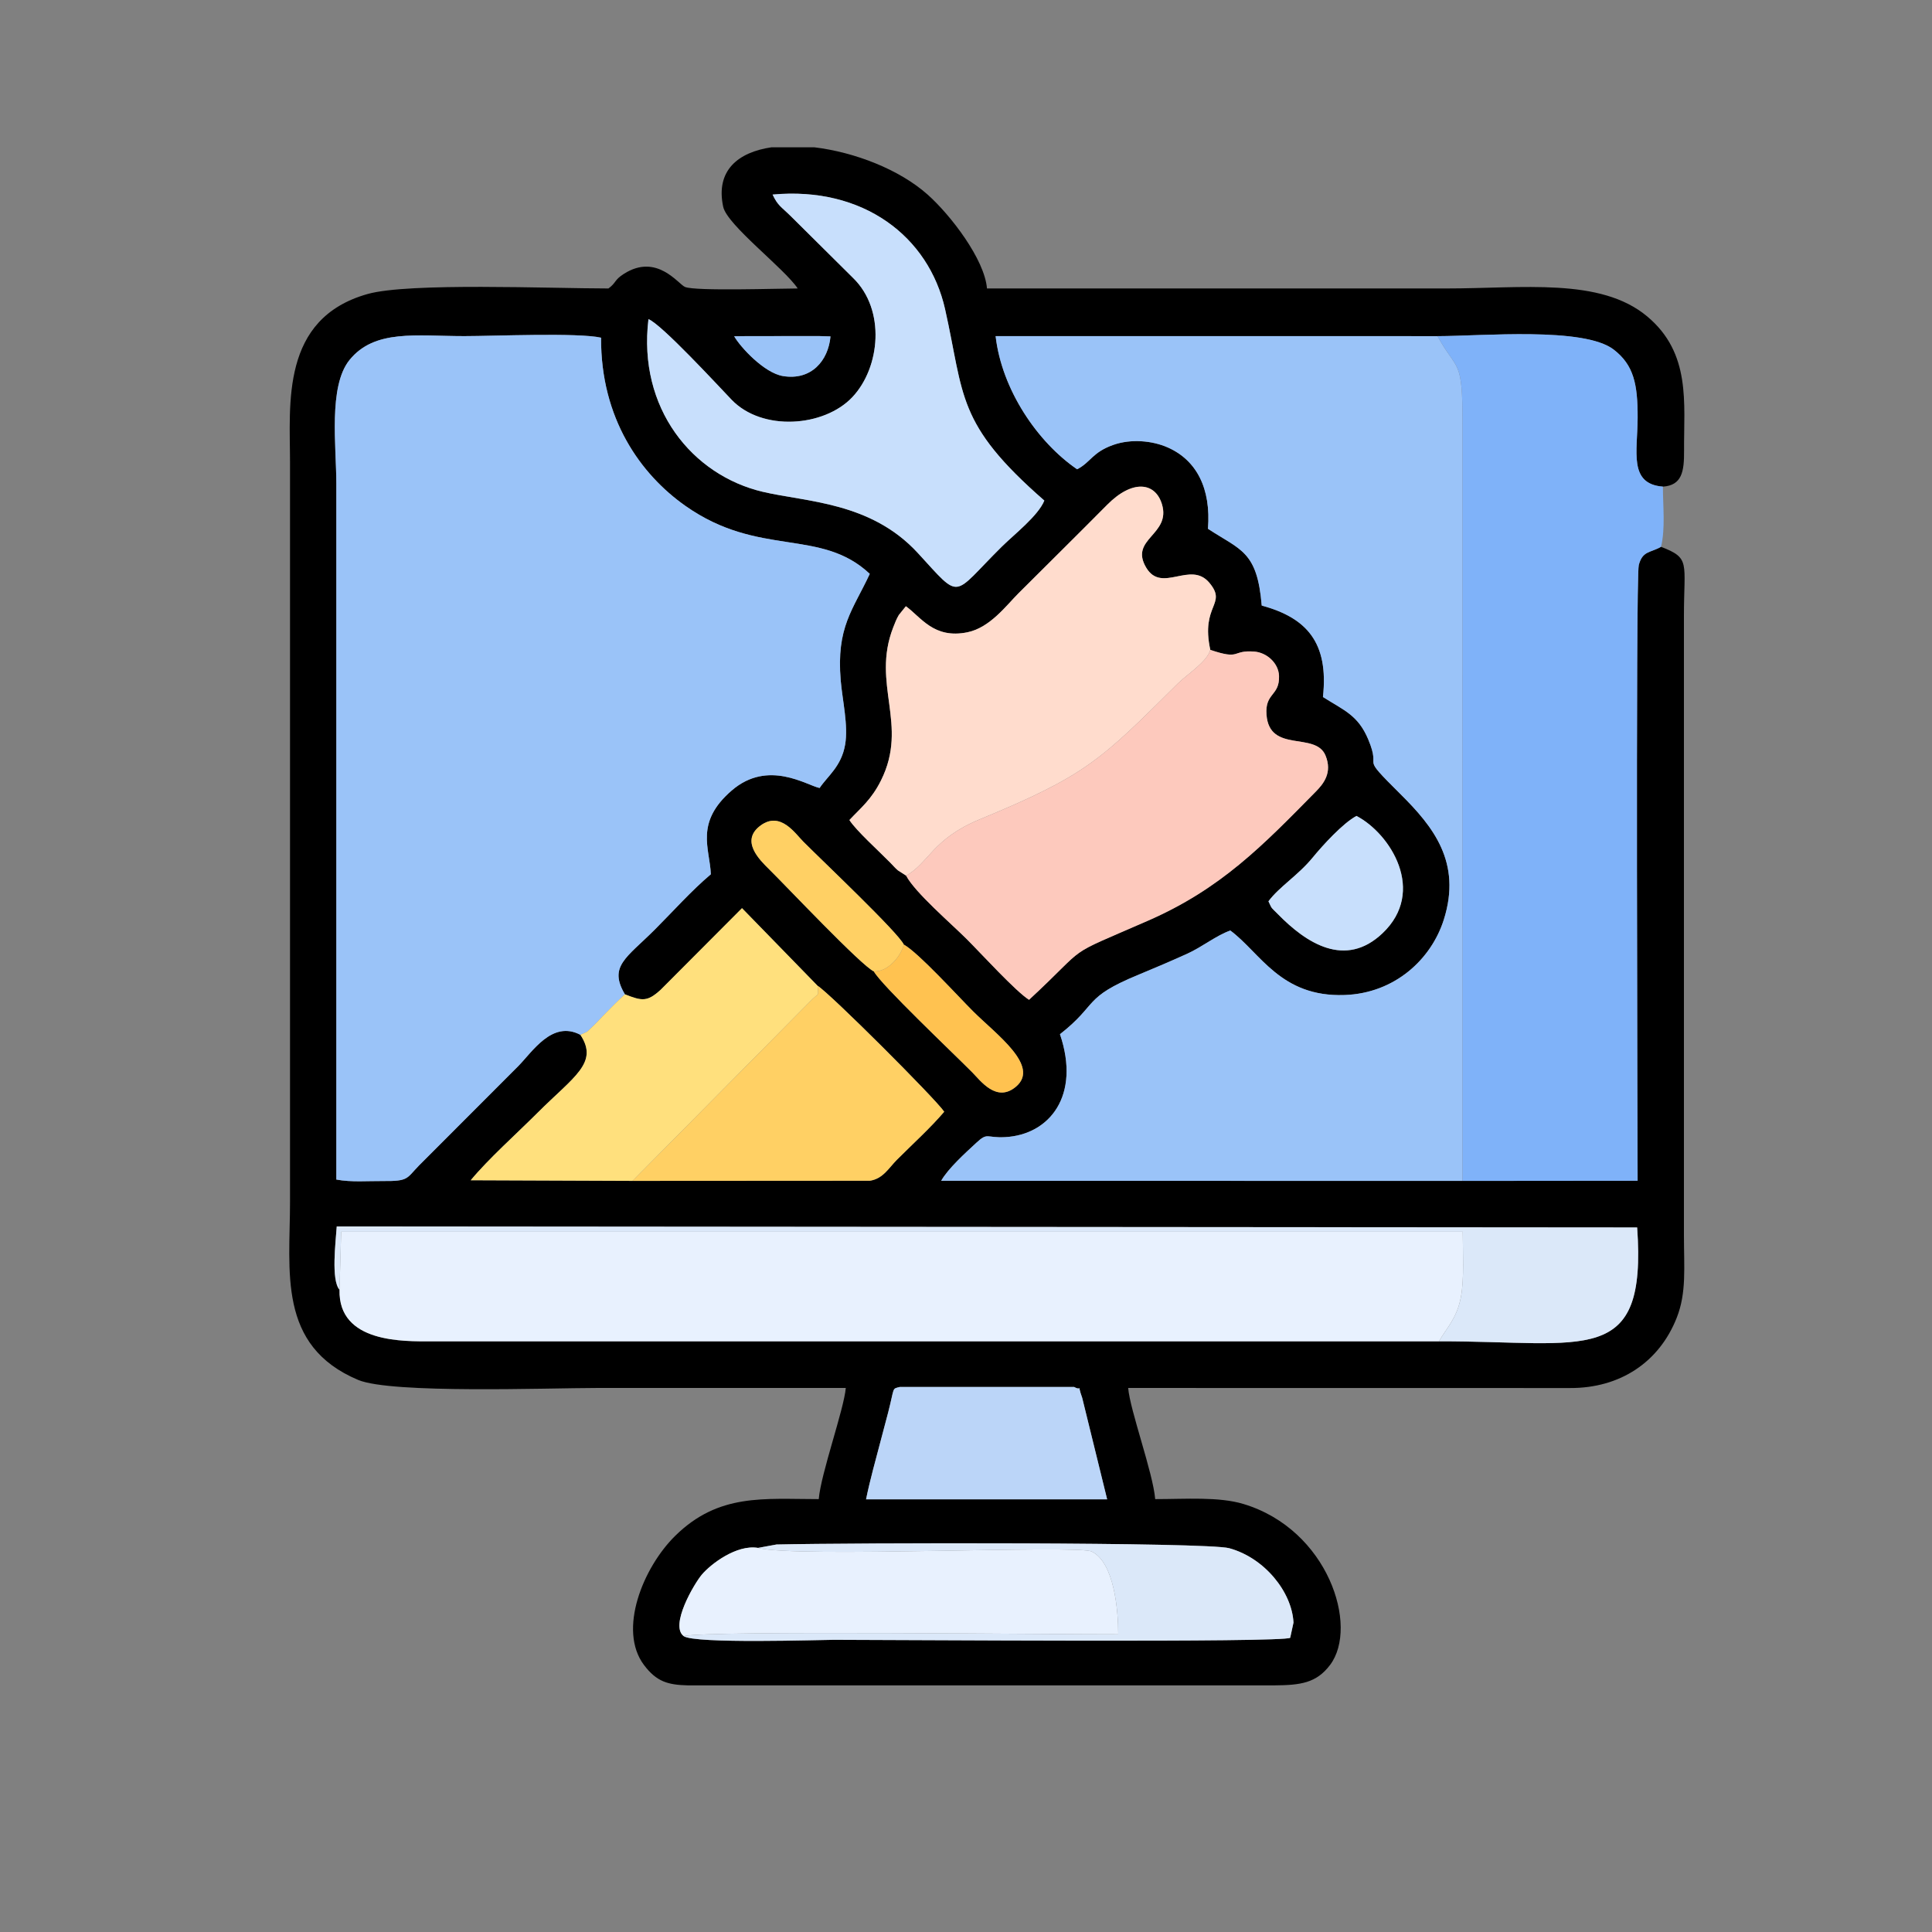 <?xml version="1.0" encoding="UTF-8"?>
<!DOCTYPE svg PUBLIC "-//W3C//DTD SVG 1.1//EN" "http://www.w3.org/Graphics/SVG/1.1/DTD/svg11.dtd">
<!-- Creator: CorelDRAW -->
<svg xmlns="http://www.w3.org/2000/svg" xml:space="preserve" width="101.6mm" height="101.6mm" version="1.1" style="shape-rendering:geometricPrecision; text-rendering:geometricPrecision; image-rendering:optimizeQuality; fill-rule:evenodd; clip-rule:evenodd"
viewBox="0 0 10160 10160"
 xmlns:xlink="http://www.w3.org/1999/xlink"
 xmlns:xodm="http://www.corel.com/coreldraw/odm/2003">
 <rect x="0" y="0" width="10160" height="10160" fill="#808080" stroke="none"/>
 <defs>
  <style type="text/css">
   <![CDATA[
    .fil0 {fill:black}
    .fil2 {fill:#7FB2F9}
    .fil1 {fill:#9AC3F8}
    .fil10 {fill:#BBD5F8}
    .fil6 {fill:#C8DFFC}
    .fil9 {fill:#DBE8F9}
    .fil3 {fill:#E8F1FE}
    .fil5 {fill:#FDC9BD}
    .fil11 {fill:#FFC250}
    .fil8 {fill:#FFD064}
    .fil4 {fill:#FFDCCD}
    .fil7 {fill:#FFE07D}
   ]]>
  </style>
 </defs>
 <g id="Capa_x0020_1">
  <g id="_2434271742544">
   <path class="fil0" d="M3986.37 8140.03l97.14 -17.86c399.92,-9.27 2262.02,-12.85 2380.66,19.52 186.05,50.81 329.85,230.27 338.06,391.13l-17.31 79.92c-32.81,26.27 -2072.97,10.73 -2400.27,10.73 -65.49,0 -735.86,22.22 -789.61,-19.73 -73.3,-56.03 54.57,-274.43 96.11,-323.56 45.66,-54 181.83,-159.31 295.22,-140.15zm71.28 -7365.56l223.78 0c213.24,25.6 448.3,116.71 596.83,248.91 120.57,107.31 299.27,339.63 312.09,493.59 805.7,0 1611.4,0 2417.1,0 399.69,0 808.05,-58.66 1054.16,146.47 232.77,193.98 192.84,456.55 194.54,707.3 0.73,109.02 -11.1,181.44 -111.26,188.38 -181.67,-14.09 -133.32,-183.76 -132.86,-363.09 0.49,-175.66 -20.45,-276.32 -125.82,-357.56 -156.45,-120.65 -689.17,-71.15 -926.61,-70.76l-2323.85 -0.15c32.32,282.24 220.85,558.21 428.54,700.26 71.56,-36.39 79.49,-89.38 190.94,-128.45 92.14,-32.28 203.12,-22.52 284.75,13.23 152.11,66.59 229.34,215.47 212.38,428.21 172.21,113.22 259.16,116.69 282.76,403.59 234.7,64.11 353.44,192.53 322.02,481.11 111.69,70.68 184.56,95.4 238.16,222.86 75.15,178.68 -57.17,62.88 169.77,288.06 171.58,170.25 322.98,357.96 227.79,659.43 -65.35,206.95 -256.12,387.55 -522.14,396.77 -336.78,11.68 -442.3,-221.82 -600.73,-339.26 -75.4,26.68 -146.42,85.85 -228.44,122.92 -82.91,37.45 -168.59,74.21 -254.12,109.48 -295.97,122.01 -209.65,153.34 -413.24,312.89 109.77,323.29 -55.07,529.06 -288.92,541.34 -100.56,5.28 -89.56,-27.15 -151.33,30.06 -58.38,54.09 -148.49,135.56 -184.53,199.54l2741.65 0.59 920.88 -0.84c0,-99.26 -11.31,-3170.41 6.08,-3237.59 19.54,-75.49 59.38,-63.64 117.01,-96.17 156.2,60.33 120.45,80.18 120.45,363.37l0 3254.37c0,173.6 14.37,303.67 -37.75,436.19 -91.52,232.75 -296.66,371.3 -562.2,369.88l-2322.68 -0.37c9.83,118.2 130.61,445.56 142.18,584.53 161.46,0 334.24,-13.55 464.13,25.62 445.78,134.42 608.14,644.26 455.39,846.5 -71.91,95.2 -154.87,106.32 -292.72,107.35l-80.63 0 -9.03 0 -2859.45 0 -135.89 0c-104.57,-2.63 -164.46,-19.46 -230.51,-107.51 -137.86,-183.78 -4.69,-512.44 164.53,-678.9 228.84,-225.14 467.04,-193.06 754.82,-193.06 11.16,-134.05 132.87,-472.6 142.18,-584.53 -437.09,0 -874.16,0 -1311.23,0 -249.75,0 -1078.2,31.27 -1253.12,-42.32 -426.08,-179.26 -358.28,-571.6 -358.28,-937.15l0 -3886.3c0,-307.61 -50.62,-758.25 408.23,-887.22 216.87,-60.96 959.33,-29.07 1266.35,-29.07 42.11,-30.84 28.98,-43.64 81.13,-76.86 173.66,-110.63 286.38,54.77 321.68,69.02 56.52,22.81 495.03,7.84 592.46,7.84 -71.44,-106.71 -371.29,-333.18 -391.95,-429.77 -40.6,-190.08 77.55,-286.76 254.53,-312.73zm496.76 7110.23c21.09,-103.34 51,-208.95 76.67,-307.02 13.57,-51.87 26.35,-98.44 39.76,-150.56 34.65,-134.53 18.03,-122.4 61.37,-133.43l916.28 0c50.25,27.28 10.69,-31.25 42.59,57.41l131.2 533.6 -1267.87 0zm3013.01 -831.04l-5299.7 0.07c-140.97,0.1 -489.59,10.71 -482.15,-271.13 -45.23,-50.98 -20.35,-249.86 -14.72,-333.03l6838.64 5.38c51.91,738.35 -266.67,597.44 -1042.07,598.71zm-896.92 -2313.89c57.06,-76.8 155.45,-135.86 232.77,-230.22 52.3,-63.79 159.11,-181.18 230.24,-218.72 178.97,93.52 369.46,396.71 136.62,617.19 -196.31,185.86 -401.45,51.44 -550.63,-101.45 -36.22,-37.1 -28.46,-22.56 -49,-66.8zm-1917.65 227.34c77.86,43.59 284.81,271.86 364.45,351.24 122.33,121.92 352.99,287.42 226.07,395.7 -102.49,87.42 -187.09,-31.12 -230.75,-75.07 -107.91,-108.55 -478.63,-459.53 -517.18,-530.53 -64.69,-28.83 -463.13,-450.91 -549.32,-535.68 -50.47,-49.65 -157,-152.2 -44.63,-232.89 103.18,-74.07 179.95,43.01 222.95,86.15 105.37,105.74 498.26,477.32 528.41,541.08zm-1466.57 261.88c90.61,35.53 117.54,40.38 188.52,-24.46l427.25 -428.64 397.37 408.04c62.13,36.77 621.83,595.95 665.99,662.41 -71.81,84.57 -166.04,169.8 -248.57,252.48 -43.42,43.51 -72.96,100.03 -142.52,110.44l-1248.12 0.75 -850.71 -3.3c93.71,-113.19 240.97,-244.35 351.45,-354.81 190.39,-190.39 323.39,-262.16 225.14,-410.05 -148.98,-78.46 -253.02,90.85 -327.55,165.45l-520.99 521.69c-66.65,68.31 -53.61,83.07 -187.92,81.84 -81.22,-0.75 -167.65,7.2 -246.9,-7.76l0 -3659.23c0,-195.87 -42.93,-511.84 69.27,-650.7 131.84,-163.14 351.63,-125.58 603.5,-125.58 154.58,0 598.57,-19.27 719.44,8.32 -2.35,425.52 208.05,718.77 443.68,884.57 388.18,273.15 710.09,113.79 969.39,357.33 -87.84,189.53 -177,278.35 -152.74,561.63 8.92,104.12 40.38,235.93 23.21,335.92 -19.81,115.58 -91.24,164.32 -134.31,228.61 -67.6,-13.88 -270.63,-151.56 -461.51,12.56 -196.46,168.96 -115.87,305.56 -110.41,441.08 -102.64,86.62 -199.03,195.31 -294.83,291.01 -148.88,148.71 -244.71,192.79 -157.13,340.4zm3078.55 -1811.39c164.14,55.35 109.4,-0.03 231.07,8.92 64.95,4.8 128.08,59.97 130.26,128.38 3.38,106.65 -74.71,87.34 -65.85,203.9 15.51,203.82 257.81,86.75 310.3,214.21 37.4,90.78 -11.19,149.33 -50.9,189.69 -278.09,282.63 -497.82,511.14 -884.38,679.8 -458.1,199.88 -294.91,110.37 -623.81,415.3 -69.75,-43.78 -252.05,-243.56 -326.43,-317.99 -81.09,-81.13 -274.4,-247.05 -319.92,-335l-43.57 -27.96c-13.89,-11.86 -25.45,-25.52 -39.37,-39.74 -60.33,-61.63 -181.15,-170.51 -215.29,-224.75 58.81,-63.23 115.52,-106.69 166.27,-208.64 146.79,-294.76 -52.55,-504.86 64.09,-804.57 8.79,-22.59 17.32,-44.81 29.58,-65.21l36.92 -45.86c79.68,57.09 146.46,173.1 323.74,136.9 118.97,-24.3 205.21,-141.85 268.33,-204.88 159.19,-158.92 308.23,-305.76 466.54,-465.52 133.67,-134.89 253.01,-118.36 287.96,-3.38 49.45,162.71 -173.96,181.05 -82.49,334.24 81.86,137.09 232.75,-39.43 331.95,79.26 96.2,115.13 -47.08,113.6 5,352.9zm-1997.36 -1648.49c-11.78,128.26 -101.38,233.09 -250.18,208.48 -97.83,-16.2 -222.09,-149.78 -256.49,-209.24l65.71 -0.79 379.16 -0.32 61.8 1.87zm119.25 -306.89l-325.1 -322.52c-55.44,-55 -69.99,-56.27 -98.73,-116.54 476.44,-44.39 821.36,220.74 907.15,603.06 102.5,456.83 56.2,599.72 521.92,1006.21 -32.36,79.95 -158.44,177.8 -223.58,242.19 -266.77,263.82 -208.27,287.11 -441.86,33.37 -247.76,-269.16 -586.08,-267.61 -815.72,-321.82 -369.28,-87.19 -657.51,-437.87 -600.69,-907.84 68.44,26.63 363.42,346.78 436.9,423.51 161.47,168.57 486.91,143.86 635.25,-13.23 147.1,-155.8 176.01,-459.18 4.46,-626.39z"/>
   <path class="fil1" d="M3052.08 5441.85c51.29,-23.9 23.04,-6.1 64.44,-43.77 20.66,-18.81 33.65,-34.91 54.13,-55.57 42.08,-42.45 69.45,-71.5 115.63,-113.52 -87.58,-147.61 8.25,-191.69 157.13,-340.4 95.8,-95.7 192.19,-204.39 294.83,-291.01 -5.46,-135.52 -86.05,-272.12 110.41,-441.08 190.88,-164.12 393.91,-26.44 461.51,-12.56 43.07,-64.29 114.5,-113.03 134.31,-228.61 17.17,-99.99 -14.29,-231.8 -23.21,-335.92 -24.26,-283.28 64.9,-372.1 152.74,-561.63 -259.3,-243.54 -581.21,-84.18 -969.39,-357.33 -235.63,-165.8 -446.03,-459.05 -443.68,-884.57 -120.87,-27.59 -564.86,-8.32 -719.44,-8.32 -251.87,0 -471.66,-37.56 -603.5,125.58 -112.2,138.86 -69.27,454.83 -69.27,650.7l0 3659.23c79.25,14.96 165.68,7.01 246.9,7.76 134.31,1.23 121.27,-13.53 187.92,-81.84l520.99 -521.69c74.53,-74.6 178.57,-243.91 327.55,-165.45z"/>
   <path class="fil1" d="M7691.06 6210.19l0.04 -3982.31c0.67,-349.78 -27.27,-269.92 -131.5,-460.17l-2323.85 -0.15c32.32,282.24 220.85,558.21 428.54,700.26 71.56,-36.39 79.49,-89.38 190.94,-128.45 92.14,-32.28 203.12,-22.52 284.75,13.23 152.11,66.59 229.34,215.47 212.38,428.21 172.21,113.22 259.16,116.69 282.76,403.59 234.7,64.11 353.44,192.53 322.02,481.11 111.69,70.68 184.56,95.4 238.16,222.86 75.15,178.68 -57.17,62.88 169.77,288.06 171.58,170.25 322.98,357.96 227.79,659.43 -65.35,206.95 -256.12,387.55 -522.14,396.77 -336.78,11.68 -442.3,-221.82 -600.73,-339.26 -75.4,26.68 -146.42,85.85 -228.44,122.92 -82.91,37.45 -168.59,74.21 -254.12,109.48 -295.97,122.01 -209.65,153.34 -413.24,312.89 109.77,323.29 -55.07,529.06 -288.92,541.34 -100.56,5.28 -89.56,-27.15 -151.33,30.06 -58.38,54.09 -148.49,135.56 -184.53,199.54l2741.65 0.59z"/>
   <path class="fil2" d="M7691.06 6210.19l920.88 -0.84c0,-99.26 -11.31,-3170.41 6.08,-3237.59 19.54,-75.49 59.38,-63.64 117.01,-96.17 23.46,-96.87 9.86,-214.15 9.86,-316.47 -181.67,-14.09 -133.32,-183.76 -132.86,-363.09 0.49,-175.66 -20.45,-276.32 -125.82,-357.56 -156.45,-120.65 -689.17,-71.15 -926.61,-70.76 104.23,190.25 132.17,110.39 131.5,460.17l-0.04 3982.31z"/>
   <path class="fil3" d="M1785.57 6782.6c-7.44,281.84 341.18,271.23 482.15,271.13l5299.7 -0.07c37.12,-66.97 94.04,-118.97 115.26,-233.09 18.14,-97.61 9.57,-240.38 9.57,-343.1l-5898.08 0 -8.6 305.13z"/>
   <path class="fil4" d="M4765.17 4604.81c119.69,-66.54 137.76,-193.15 387.69,-296.33 561.18,-231.67 635.53,-311.48 1040.77,-713.65 49.2,-48.85 154.35,-114.59 171.2,-177.23 -52.08,-239.3 91.2,-237.77 -5,-352.9 -99.2,-118.69 -250.09,57.83 -331.95,-79.26 -91.47,-153.19 131.94,-171.53 82.49,-334.24 -34.95,-114.98 -154.29,-131.51 -287.96,3.38 -158.31,159.76 -307.35,306.6 -466.54,465.52 -63.12,63.03 -149.36,180.58 -268.33,204.88 -177.28,36.2 -244.06,-79.81 -323.74,-136.9l-36.92 45.86c-12.26,20.4 -20.79,42.62 -29.58,65.21 -116.64,299.71 82.7,509.81 -64.09,804.57 -50.75,101.95 -107.46,145.41 -166.27,208.64 34.14,54.24 154.96,163.12 215.29,224.75 13.92,14.22 25.48,27.88 39.37,39.74l43.57 27.96z"/>
   <path class="fil5" d="M4765.17 4604.81c45.52,87.95 238.83,253.87 319.92,335 74.38,74.43 256.68,274.21 326.43,317.99 328.9,-304.93 165.71,-215.42 623.81,-415.3 386.56,-168.66 606.29,-397.17 884.38,-679.8 39.71,-40.36 88.3,-98.91 50.9,-189.69 -52.49,-127.46 -294.79,-10.39 -310.3,-214.21 -8.86,-116.56 69.23,-97.25 65.85,-203.9 -2.18,-68.41 -65.31,-123.58 -130.26,-128.38 -121.67,-8.95 -66.93,46.43 -231.07,-8.92 -16.85,62.64 -122,128.38 -171.2,177.23 -405.24,402.17 -479.59,481.98 -1040.77,713.65 -249.93,103.18 -268,229.79 -387.69,296.33z"/>
   <path class="fil6" d="M4062.89 1023.16c28.74,60.27 43.29,61.54 98.73,116.54l325.1 322.52c171.55,167.21 142.64,470.59 -4.46,626.39 -148.34,157.09 -473.78,181.8 -635.25,13.23 -73.48,-76.73 -368.46,-396.88 -436.9,-423.51 -56.82,469.97 231.41,820.65 600.69,907.84 229.64,54.21 567.96,52.66 815.72,321.82 233.59,253.74 175.09,230.45 441.86,-33.37 65.14,-64.39 191.22,-162.24 223.58,-242.19 -465.72,-406.49 -419.42,-549.38 -521.92,-1006.21 -85.79,-382.32 -430.71,-647.45 -907.15,-603.06z"/>
   <path class="fil7" d="M3286.28 5228.99c-46.18,42.02 -73.55,71.07 -115.63,113.52 -20.48,20.66 -33.47,36.76 -54.13,55.57 -41.4,37.67 -13.15,19.87 -64.44,43.77 98.25,147.89 -34.75,219.66 -225.14,410.05 -110.48,110.46 -257.74,241.62 -351.45,354.81l850.71 3.3 935.9 -945.48c47.32,-48.45 41.81,-20.13 37.32,-80.6l-397.37 -408.04 -427.25 428.64c-70.98,64.84 -97.91,59.99 -188.52,24.46z"/>
   <path class="fil3" d="M3595.04 8603.74c134.01,-30.5 1974.98,-8.09 2285.62,-9.27 0,-123.26 -20.28,-377.66 -139.64,-435.28 -76.39,-36.85 -1557.89,34.56 -1754.65,-19.16 -113.39,-19.16 -249.56,86.15 -295.22,140.15 -41.54,49.13 -169.41,267.53 -96.11,323.56z"/>
   <path class="fil8" d="M3326.2 6210.01l1248.12 -0.75c69.56,-10.41 99.1,-66.93 142.52,-110.44 82.53,-82.68 176.76,-167.91 248.57,-252.48 -44.16,-66.46 -603.86,-625.64 -665.99,-662.41 4.49,60.47 10,32.15 -37.32,80.6l-935.9 945.48z"/>
   <path class="fil9" d="M1785.57 6782.6l8.6 -305.13 5898.08 0c0,102.72 8.57,245.49 -9.57,343.1 -21.22,114.12 -78.14,166.12 -115.26,233.09 775.4,-1.27 1093.98,139.64 1042.07,-598.71l-6838.64 -5.38c-5.63,83.17 -30.51,282.05 14.72,333.03z"/>
   <path class="fil10" d="M4554.41 7884.7l1267.87 0 -131.2 -533.6c-31.9,-88.66 7.66,-30.13 -42.59,-57.41l-916.28 0c-43.34,11.03 -26.72,-1.1 -61.37,133.43 -13.41,52.12 -26.19,98.69 -39.76,150.56 -25.67,98.07 -55.58,203.68 -76.67,307.02z"/>
   <path class="fil9" d="M3595.04 8603.74c53.75,41.95 724.12,19.73 789.61,19.73 327.3,0 2367.46,15.54 2400.27,-10.73l17.31 -79.92c-8.21,-160.86 -152.01,-340.32 -338.06,-391.13 -118.64,-32.37 -1980.74,-28.79 -2380.66,-19.52l-97.14 17.86c196.76,53.72 1678.26,-17.69 1754.65,19.16 119.36,57.62 139.64,312.02 139.64,435.28 -310.64,1.18 -2151.61,-21.23 -2285.62,9.27z"/>
   <path class="fil6" d="M6670.5 4739.77c20.54,44.24 12.78,29.7 49,66.8 149.18,152.89 354.32,287.31 550.63,101.45 232.84,-220.48 42.35,-523.67 -136.62,-617.19 -71.13,37.54 -177.94,154.93 -230.24,218.72 -77.32,94.36 -175.71,153.42 -232.77,230.22z"/>
   <path class="fil8" d="M4595.44 5108.45c73.59,3.04 142.3,-78.61 157.41,-141.34 -30.15,-63.76 -423.04,-435.34 -528.41,-541.08 -43,-43.14 -119.77,-160.22 -222.95,-86.15 -112.37,80.69 -5.84,183.24 44.63,232.89 86.19,84.77 484.63,506.85 549.32,535.68z"/>
   <path class="fil11" d="M4595.44 5108.45c38.55,71 409.27,421.98 517.18,530.53 43.66,43.95 128.26,162.49 230.75,75.07 126.92,-108.28 -103.74,-273.78 -226.07,-395.7 -79.64,-79.38 -286.59,-307.65 -364.45,-351.24 -15.11,62.73 -83.82,144.38 -157.41,141.34z"/>
   <path class="fil1" d="M4367.47 1769.11l-61.8 -1.87 -379.16 0.32 -65.71 0.79c34.4,59.46 158.66,193.04 256.49,209.24 148.8,24.61 238.4,-80.22 250.18,-208.48z"/>
  </g>
 </g>
</svg>
